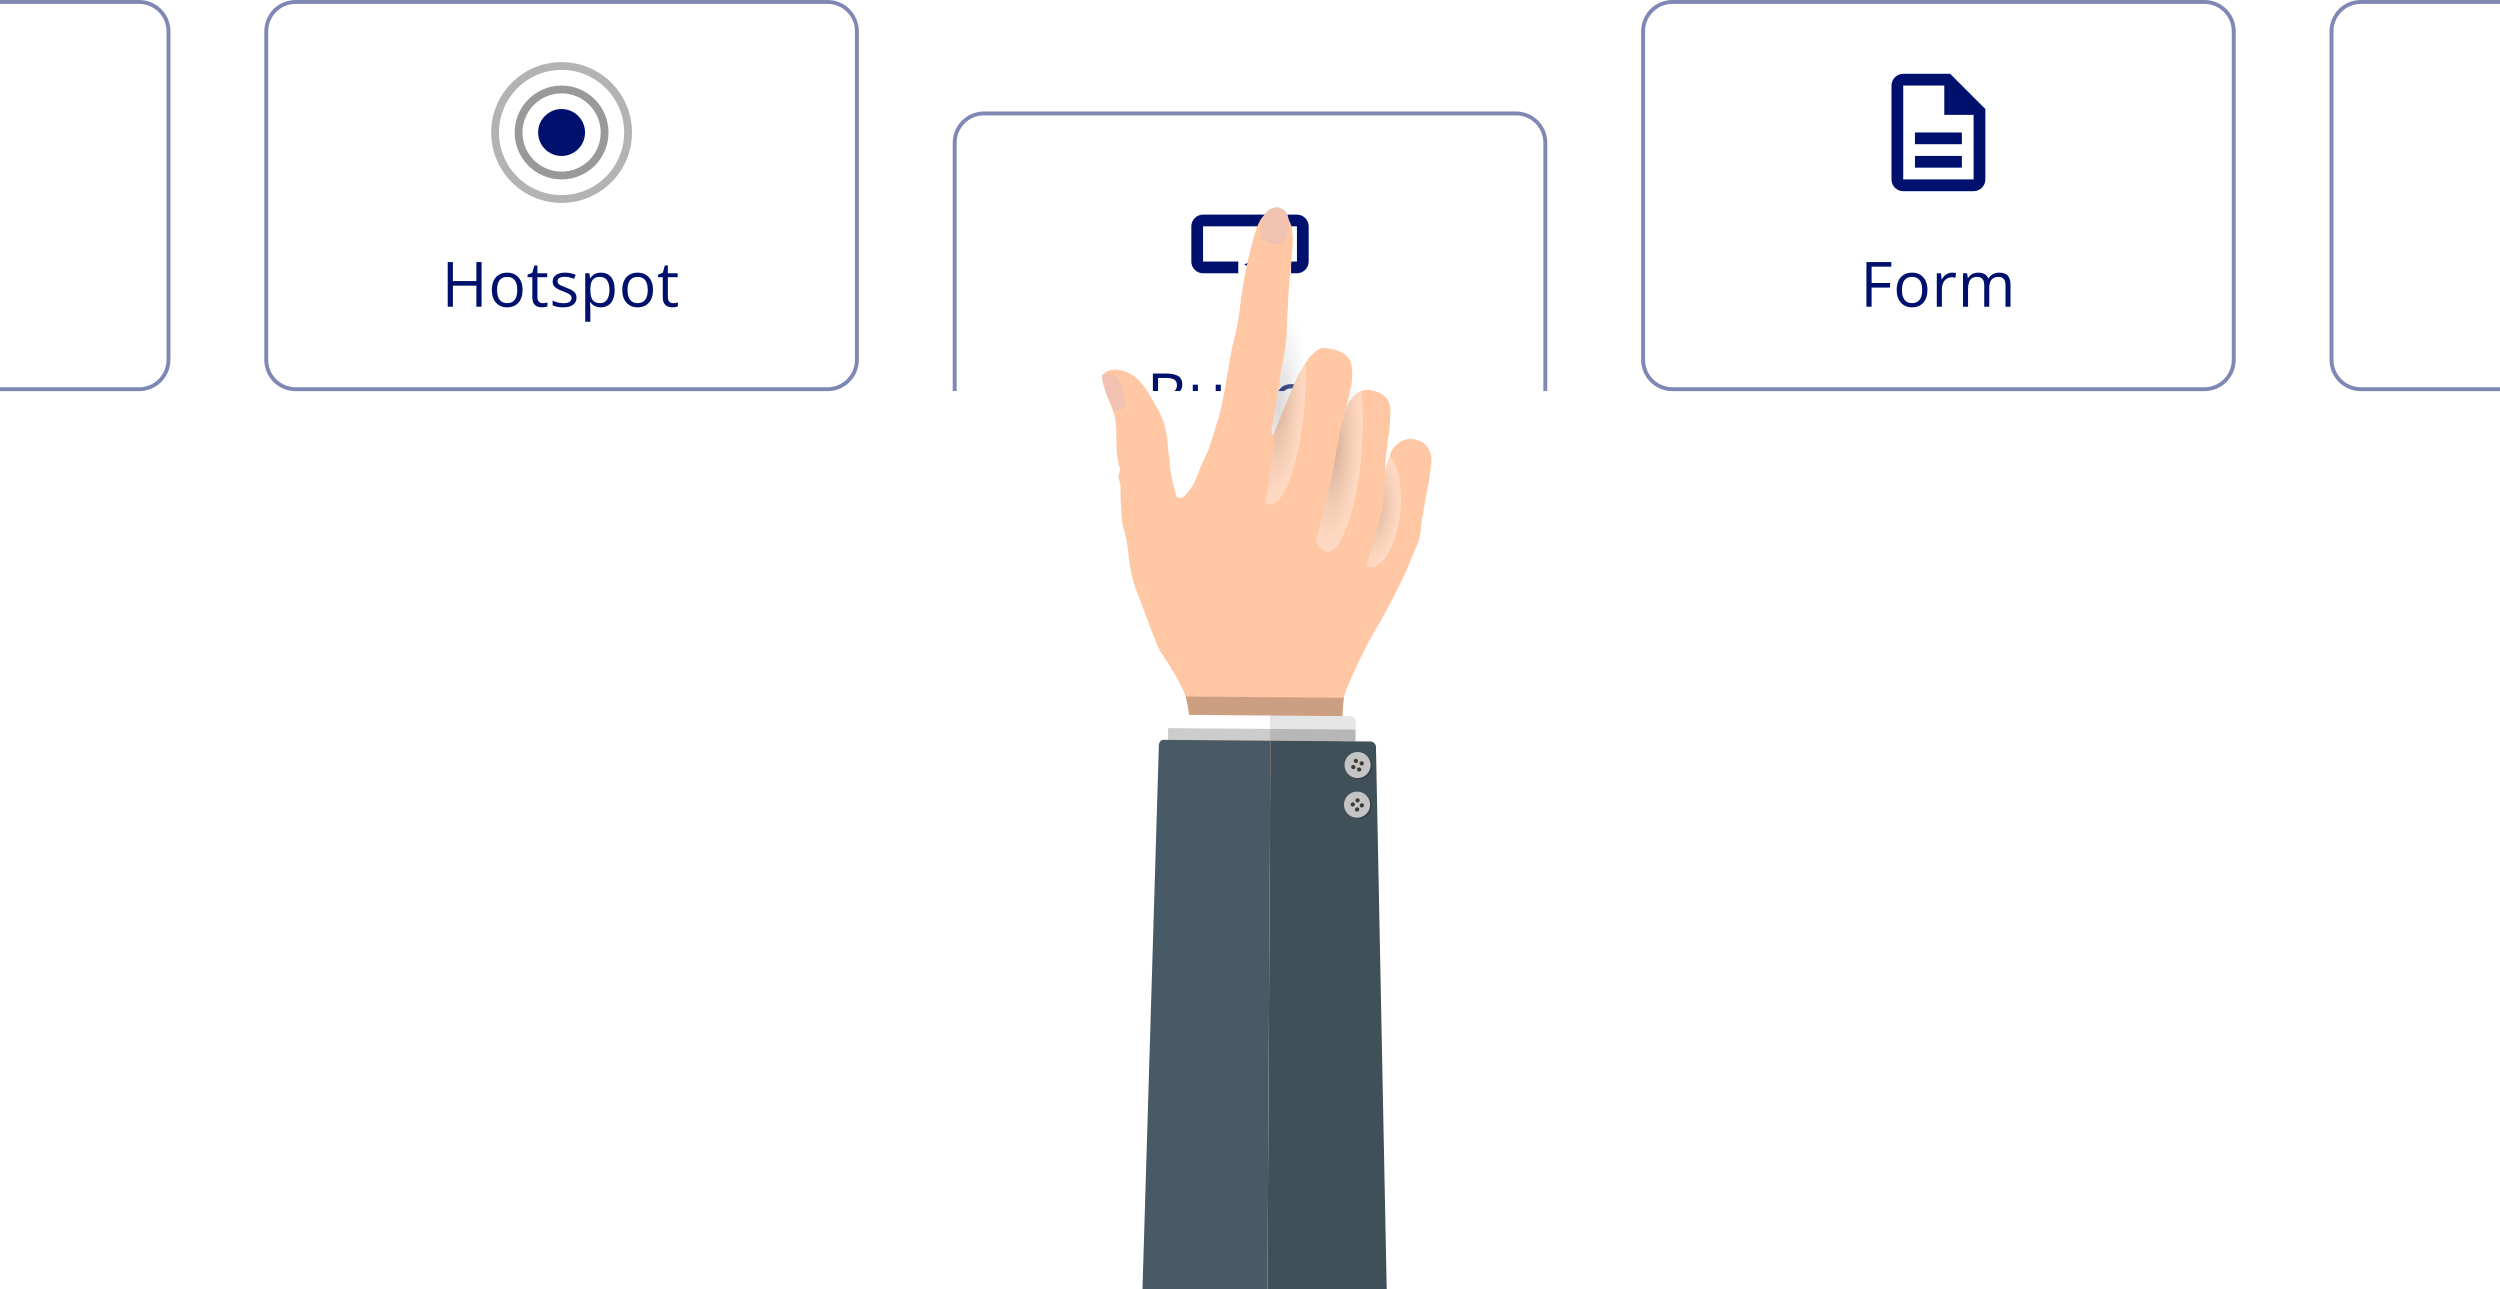 <svg width="448" height="231" viewBox="0 0 448 231" fill="none" xmlns="http://www.w3.org/2000/svg">
<g clip-path="url(#clip0_1660_2844)">
<path d="M-76 5.607C-76 2.511 -73.489 0 -70.392 0H24.935C28.032 0 30.542 2.511 30.542 5.607V64.486C30.542 67.583 28.032 70.094 24.935 70.094H-70.392C-73.489 70.094 -76 67.583 -76 64.486V5.607Z" fill="white"/>
<path d="M-75.65 5.607C-75.65 2.704 -73.296 0.35 -70.392 0.35H24.935C27.838 0.35 30.192 2.704 30.192 5.607V64.486C30.192 67.389 27.838 69.743 24.935 69.743H-70.392C-73.296 69.743 -75.65 67.389 -75.65 64.486V5.607Z" stroke="#00106D" stroke-opacity="0.5" stroke-width="0.701"/>
<path d="M47.364 5.607C47.364 2.511 49.875 0 52.972 0H148.299C151.396 0 153.906 2.511 153.906 5.607V64.486C153.906 67.583 151.396 70.094 148.299 70.094H52.972C49.875 70.094 47.364 67.583 47.364 64.486V5.607Z" fill="white"/>
<path d="M47.715 5.607C47.715 2.704 50.068 0.35 52.972 0.35H148.299C151.202 0.35 153.556 2.704 153.556 5.607V64.486C153.556 67.389 151.202 69.743 148.299 69.743H52.972C50.068 69.743 47.715 67.389 47.715 64.486V5.607Z" stroke="#00106D" stroke-opacity="0.5" stroke-width="0.701"/>
<circle cx="100.635" cy="23.743" r="11.916" stroke="black" stroke-opacity="0.3" stroke-width="1.402"/>
<circle cx="100.635" cy="23.743" r="7.71" stroke="black" stroke-opacity="0.4" stroke-width="1.402"/>
<circle cx="100.635" cy="23.743" r="4.206" fill="#00106D"/>
<path d="M86.298 54.967H85.368V51.194H81.162V54.967H80.231V46.961H81.162V50.373H85.368V46.961H86.298V54.967ZM93.643 51.956C93.643 52.448 93.579 52.888 93.451 53.275C93.323 53.662 93.139 53.989 92.898 54.255C92.657 54.522 92.365 54.726 92.022 54.869C91.683 55.007 91.297 55.077 90.867 55.077C90.465 55.077 90.096 55.007 89.76 54.869C89.428 54.726 89.14 54.522 88.895 54.255C88.654 53.989 88.466 53.662 88.331 53.275C88.2 52.888 88.134 52.448 88.134 51.956C88.134 51.298 88.245 50.74 88.468 50.28C88.691 49.816 89.008 49.464 89.421 49.223C89.837 48.978 90.332 48.856 90.905 48.856C91.453 48.856 91.931 48.978 92.34 49.223C92.752 49.468 93.072 49.822 93.298 50.285C93.528 50.745 93.643 51.302 93.643 51.956ZM89.076 51.956C89.076 52.437 89.14 52.855 89.267 53.209C89.395 53.564 89.592 53.837 89.859 54.031C90.125 54.224 90.469 54.321 90.888 54.321C91.305 54.321 91.646 54.224 91.912 54.031C92.183 53.837 92.382 53.564 92.509 53.209C92.637 52.855 92.701 52.437 92.701 51.956C92.701 51.477 92.637 51.065 92.509 50.718C92.382 50.367 92.184 50.097 91.918 49.907C91.651 49.718 91.306 49.623 90.883 49.623C90.259 49.623 89.8 49.829 89.508 50.242C89.22 50.654 89.076 51.225 89.076 51.956ZM97.258 54.332C97.408 54.332 97.561 54.319 97.718 54.294C97.875 54.268 98.003 54.237 98.102 54.201V54.907C97.996 54.955 97.848 54.995 97.658 55.028C97.472 55.06 97.289 55.077 97.11 55.077C96.793 55.077 96.504 55.022 96.245 54.913C95.986 54.799 95.778 54.609 95.621 54.343C95.468 54.077 95.391 53.708 95.391 53.237V49.677H94.537V49.234L95.396 48.878L95.758 47.575H96.305V48.965H98.063V49.677H96.305V53.209C96.305 53.586 96.391 53.867 96.563 54.053C96.738 54.239 96.97 54.332 97.258 54.332ZM103.305 53.325C103.305 53.708 103.208 54.031 103.015 54.294C102.825 54.553 102.551 54.748 102.193 54.88C101.839 55.011 101.416 55.077 100.923 55.077C100.503 55.077 100.14 55.044 99.833 54.978C99.526 54.913 99.258 54.819 99.028 54.699V53.861C99.273 53.982 99.565 54.091 99.904 54.19C100.244 54.288 100.591 54.337 100.945 54.337C101.463 54.337 101.839 54.254 102.073 54.086C102.306 53.918 102.423 53.69 102.423 53.401C102.423 53.237 102.376 53.093 102.281 52.968C102.19 52.841 102.034 52.718 101.815 52.602C101.596 52.481 101.293 52.35 100.906 52.207C100.523 52.061 100.191 51.917 99.91 51.775C99.632 51.629 99.417 51.452 99.263 51.244C99.114 51.035 99.039 50.765 99.039 50.433C99.039 49.926 99.243 49.537 99.652 49.267C100.065 48.993 100.605 48.856 101.273 48.856C101.635 48.856 101.972 48.892 102.286 48.965C102.604 49.035 102.9 49.13 103.173 49.25L102.867 49.979C102.619 49.873 102.354 49.783 102.073 49.71C101.792 49.637 101.505 49.601 101.213 49.601C100.793 49.601 100.47 49.67 100.244 49.809C100.021 49.948 99.91 50.137 99.91 50.378C99.91 50.565 99.961 50.718 100.063 50.838C100.169 50.959 100.337 51.072 100.567 51.178C100.797 51.284 101.1 51.408 101.476 51.55C101.852 51.689 102.177 51.833 102.451 51.983C102.724 52.129 102.934 52.308 103.08 52.52C103.23 52.728 103.305 52.996 103.305 53.325ZM107.692 48.856C108.441 48.856 109.038 49.113 109.483 49.628C109.928 50.143 110.151 50.917 110.151 51.95C110.151 52.633 110.049 53.206 109.844 53.669C109.64 54.133 109.351 54.484 108.979 54.721C108.61 54.958 108.174 55.077 107.67 55.077C107.353 55.077 107.073 55.035 106.833 54.951C106.592 54.867 106.385 54.754 106.214 54.611C106.042 54.469 105.9 54.314 105.787 54.146H105.721C105.732 54.288 105.745 54.46 105.759 54.661C105.777 54.861 105.787 55.037 105.787 55.186V57.651H104.872V48.965H105.622L105.743 49.853H105.787C105.903 49.67 106.046 49.504 106.214 49.354C106.382 49.201 106.586 49.081 106.827 48.993C107.072 48.902 107.36 48.856 107.692 48.856ZM107.533 49.623C107.117 49.623 106.781 49.703 106.526 49.864C106.274 50.024 106.09 50.265 105.973 50.586C105.856 50.904 105.794 51.304 105.787 51.786V51.961C105.787 52.468 105.841 52.897 105.951 53.248C106.064 53.598 106.248 53.865 106.504 54.047C106.763 54.23 107.11 54.321 107.544 54.321C107.917 54.321 108.227 54.221 108.475 54.02C108.724 53.819 108.908 53.54 109.028 53.182C109.153 52.821 109.215 52.406 109.215 51.939C109.215 51.231 109.076 50.669 108.798 50.252C108.525 49.833 108.103 49.623 107.533 49.623ZM117.019 51.956C117.019 52.448 116.955 52.888 116.827 53.275C116.7 53.662 116.515 53.989 116.274 54.255C116.033 54.522 115.741 54.726 115.398 54.869C115.059 55.007 114.673 55.077 114.243 55.077C113.841 55.077 113.472 55.007 113.137 54.869C112.804 54.726 112.516 54.522 112.271 54.255C112.03 53.989 111.842 53.662 111.707 53.275C111.576 52.888 111.51 52.448 111.51 51.956C111.51 51.298 111.622 50.74 111.844 50.28C112.067 49.816 112.385 49.464 112.797 49.223C113.213 48.978 113.708 48.856 114.281 48.856C114.829 48.856 115.307 48.978 115.716 49.223C116.128 49.468 116.448 49.822 116.674 50.285C116.904 50.745 117.019 51.302 117.019 51.956ZM112.452 51.956C112.452 52.437 112.516 52.855 112.644 53.209C112.771 53.564 112.969 53.837 113.235 54.031C113.502 54.224 113.845 54.321 114.265 54.321C114.681 54.321 115.022 54.224 115.289 54.031C115.559 53.837 115.758 53.564 115.886 53.209C116.013 52.855 116.077 52.437 116.077 51.956C116.077 51.477 116.013 51.065 115.886 50.718C115.758 50.367 115.561 50.097 115.294 49.907C115.028 49.718 114.683 49.623 114.259 49.623C113.635 49.623 113.177 49.829 112.885 50.242C112.596 50.654 112.452 51.225 112.452 51.956ZM120.634 54.332C120.784 54.332 120.937 54.319 121.094 54.294C121.251 54.268 121.379 54.237 121.478 54.201V54.907C121.372 54.955 121.224 54.995 121.034 55.028C120.848 55.06 120.665 55.077 120.487 55.077C120.169 55.077 119.88 55.022 119.621 54.913C119.362 54.799 119.154 54.609 118.997 54.343C118.844 54.077 118.767 53.708 118.767 53.237V49.677H117.913V49.234L118.772 48.878L119.134 47.575H119.682V48.965H121.439V49.677H119.682V53.209C119.682 53.586 119.767 53.867 119.939 54.053C120.114 54.239 120.346 54.332 120.634 54.332Z" fill="#00106D"/>
<g filter="url(#filter0_d_1660_2844)">
<path d="M170.729 5.607C170.729 2.511 173.239 0 176.336 0H271.663C274.76 0 277.271 2.511 277.271 5.607V64.486C277.271 67.583 274.76 70.094 271.663 70.094H176.336C173.239 70.094 170.729 67.583 170.729 64.486V5.607Z" fill="white"/>
<path d="M171.079 5.607C171.079 2.704 173.433 0.35 176.336 0.35H271.663C274.566 0.35 276.92 2.704 276.92 5.607V64.486C276.92 67.389 274.566 69.743 271.663 69.743H176.336C173.433 69.743 171.079 67.389 171.079 64.486V5.607Z" stroke="#00106D" stroke-opacity="0.5" stroke-width="0.701"/>
<path d="M234.513 20.589V26.897C234.513 28.054 233.567 29 232.411 29H231.359V26.897H232.411V20.589H215.588V26.897H221.897V29H215.588C214.432 29 213.485 28.054 213.485 26.897V20.589C213.485 19.432 214.432 18.486 215.588 18.486H232.411C233.567 18.486 234.513 19.432 234.513 20.589ZM226.628 31.103L227.774 28.569L230.308 27.423L227.774 26.277L226.628 23.743L225.482 26.277L222.948 27.423L225.482 28.569L226.628 31.103ZM229.256 25.846L229.908 24.395L231.359 23.743L229.908 23.091L229.256 21.64L228.605 23.091L227.154 23.743L228.605 24.395L229.256 25.846ZM226.628 31.103L227.774 28.569L230.308 27.423L227.774 26.277L226.628 23.743L225.482 26.277L222.948 27.423L225.482 28.569L226.628 31.103ZM229.256 25.846L229.908 24.395L231.359 23.743L229.908 23.091L229.256 21.64L228.605 23.091L227.154 23.743L228.605 24.395L229.256 25.846Z" fill="#00106D"/>
<path d="M206.595 46.961H208.862C209.863 46.961 210.615 47.111 211.118 47.41C211.622 47.71 211.874 48.219 211.874 48.938C211.874 49.248 211.814 49.528 211.693 49.776C211.577 50.021 211.405 50.223 211.179 50.384C210.952 50.544 210.673 50.656 210.341 50.718V50.773C210.691 50.827 211.002 50.928 211.272 51.074C211.542 51.22 211.754 51.424 211.907 51.687C212.06 51.95 212.137 52.284 212.137 52.689C212.137 53.182 212.022 53.598 211.792 53.938C211.566 54.277 211.244 54.535 210.828 54.71C210.412 54.882 209.919 54.967 209.35 54.967H206.595V46.961ZM207.526 50.395H209.059C209.757 50.395 210.239 50.28 210.505 50.05C210.775 49.82 210.91 49.484 210.91 49.042C210.91 48.586 210.75 48.257 210.428 48.056C210.111 47.856 209.603 47.755 208.906 47.755H207.526V50.395ZM207.526 51.178V54.173H209.191C209.903 54.173 210.407 54.035 210.702 53.757C210.998 53.476 211.146 53.098 211.146 52.623C211.146 52.321 211.078 52.061 210.943 51.846C210.812 51.63 210.596 51.466 210.297 51.353C210.001 51.236 209.605 51.178 209.109 51.178H207.526ZM218.77 48.965V54.967H218.025L217.893 54.124H217.844C217.72 54.332 217.559 54.507 217.362 54.65C217.165 54.792 216.942 54.898 216.694 54.967C216.45 55.04 216.189 55.077 215.911 55.077C215.436 55.077 215.039 55 214.717 54.847C214.396 54.694 214.153 54.456 213.989 54.135C213.828 53.814 213.748 53.401 213.748 52.897V48.965H214.668V52.832C214.668 53.332 214.781 53.706 215.008 53.954C215.234 54.199 215.579 54.321 216.042 54.321C216.488 54.321 216.842 54.237 217.105 54.069C217.371 53.901 217.563 53.655 217.68 53.33C217.797 53.001 217.855 52.6 217.855 52.125V48.965H218.77ZM222.735 54.332C222.885 54.332 223.038 54.319 223.195 54.294C223.352 54.268 223.48 54.237 223.579 54.201V54.907C223.473 54.955 223.325 54.995 223.135 55.028C222.949 55.06 222.766 55.077 222.587 55.077C222.27 55.077 221.981 55.022 221.722 54.913C221.463 54.799 221.255 54.609 221.098 54.343C220.945 54.077 220.868 53.708 220.868 53.237V49.677H220.014V49.234L220.873 48.878L221.235 47.575H221.782V48.965H223.54V49.677H221.782V53.209C221.782 53.586 221.868 53.867 222.04 54.053C222.215 54.239 222.447 54.332 222.735 54.332ZM226.838 54.332C226.988 54.332 227.141 54.319 227.298 54.294C227.455 54.268 227.583 54.237 227.681 54.201V54.907C227.575 54.955 227.428 54.995 227.238 55.028C227.052 55.06 226.869 55.077 226.69 55.077C226.373 55.077 226.084 55.022 225.825 54.913C225.566 54.799 225.358 54.609 225.201 54.343C225.047 54.077 224.971 53.708 224.971 53.237V49.677H224.116V49.234L224.976 48.878L225.338 47.575H225.885V48.965H227.643V49.677H225.885V53.209C225.885 53.586 225.971 53.867 226.143 54.053C226.318 54.239 226.55 54.332 226.838 54.332ZM234.177 51.956C234.177 52.448 234.113 52.888 233.985 53.275C233.858 53.662 233.673 53.989 233.432 54.255C233.191 54.522 232.899 54.726 232.556 54.869C232.217 55.007 231.831 55.077 231.401 55.077C230.999 55.077 230.63 55.007 230.294 54.869C229.962 54.726 229.674 54.522 229.429 54.255C229.188 53.989 229 53.662 228.865 53.275C228.734 52.888 228.668 52.448 228.668 51.956C228.668 51.298 228.779 50.74 229.002 50.28C229.225 49.816 229.542 49.464 229.955 49.223C230.371 48.978 230.866 48.856 231.439 48.856C231.987 48.856 232.465 48.978 232.874 49.223C233.286 49.468 233.606 49.822 233.832 50.285C234.062 50.745 234.177 51.302 234.177 51.956ZM229.61 51.956C229.61 52.437 229.674 52.855 229.802 53.209C229.929 53.564 230.127 53.837 230.393 54.031C230.66 54.224 231.003 54.321 231.423 54.321C231.839 54.321 232.18 54.224 232.447 54.031C232.717 53.837 232.916 53.564 233.043 53.209C233.171 52.855 233.235 52.437 233.235 51.956C233.235 51.477 233.171 51.065 233.043 50.718C232.916 50.367 232.719 50.097 232.452 49.907C232.186 49.718 231.841 49.623 231.417 49.623C230.793 49.623 230.335 49.829 230.043 50.242C229.754 50.654 229.61 51.225 229.61 51.956ZM238.696 48.856C239.408 48.856 239.946 49.031 240.311 49.382C240.676 49.728 240.859 50.287 240.859 51.057V54.967H239.961V51.118C239.961 50.617 239.846 50.243 239.616 49.995C239.389 49.747 239.041 49.623 238.57 49.623C237.905 49.623 237.438 49.811 237.168 50.187C236.898 50.563 236.763 51.108 236.763 51.824V54.967H235.854V48.965H236.588L236.724 49.831H236.774C236.902 49.619 237.064 49.442 237.261 49.3C237.458 49.154 237.679 49.044 237.924 48.971C238.168 48.894 238.426 48.856 238.696 48.856Z" fill="#00106D"/>
</g>
<path d="M294.094 5.607C294.094 2.511 296.604 0 299.701 0H395.028C398.125 0 400.636 2.511 400.636 5.607V64.486C400.636 67.583 398.125 70.094 395.028 70.094H299.701C296.604 70.094 294.094 67.583 294.094 64.486V5.607Z" fill="white"/>
<path d="M294.444 5.607C294.444 2.704 296.798 0.35 299.701 0.35H395.028C397.932 0.35 400.285 2.704 400.285 5.607V64.486C400.285 67.389 397.932 69.743 395.028 69.743H299.701C296.798 69.743 294.444 67.389 294.444 64.486V5.607Z" stroke="#00106D" stroke-opacity="0.5" stroke-width="0.701"/>
<path d="M343.159 27.949H351.57V30.051H343.159V27.949ZM343.159 23.743H351.57V25.846H343.159V23.743ZM349.467 13.229H341.056C339.899 13.229 338.953 14.175 338.953 15.332V32.154C338.953 33.311 339.889 34.257 341.045 34.257H353.673C354.829 34.257 355.776 33.311 355.776 32.154V19.537L349.467 13.229ZM353.673 32.154H341.056V15.332H348.416V20.589H353.673V32.154Z" fill="#00106D"/>
<path d="M335.391 54.967H334.46V46.961H338.918V47.783H335.391V50.718H338.704V51.534H335.391V54.967ZM345.397 51.956C345.397 52.448 345.333 52.888 345.206 53.275C345.078 53.662 344.893 53.989 344.652 54.255C344.412 54.522 344.119 54.726 343.776 54.869C343.437 55.007 343.052 55.077 342.621 55.077C342.219 55.077 341.851 55.007 341.515 54.869C341.182 54.726 340.894 54.522 340.649 54.255C340.409 53.989 340.221 53.662 340.085 53.275C339.954 52.888 339.888 52.448 339.888 51.956C339.888 51.298 340 50.74 340.222 50.28C340.445 49.816 340.763 49.464 341.175 49.223C341.591 48.978 342.086 48.856 342.659 48.856C343.207 48.856 343.685 48.978 344.094 49.223C344.506 49.468 344.826 49.822 345.052 50.285C345.282 50.745 345.397 51.302 345.397 51.956ZM340.83 51.956C340.83 52.437 340.894 52.855 341.022 53.209C341.15 53.564 341.347 53.837 341.613 54.031C341.88 54.224 342.223 54.321 342.643 54.321C343.059 54.321 343.4 54.224 343.667 54.031C343.937 53.837 344.136 53.564 344.264 53.209C344.391 52.855 344.455 52.437 344.455 51.956C344.455 51.477 344.391 51.065 344.264 50.718C344.136 50.367 343.939 50.097 343.672 49.907C343.406 49.718 343.061 49.623 342.637 49.623C342.013 49.623 341.555 49.829 341.263 50.242C340.974 50.654 340.83 51.225 340.83 51.956ZM349.801 48.856C349.922 48.856 350.047 48.863 350.179 48.878C350.31 48.889 350.427 48.905 350.529 48.927L350.414 49.77C350.316 49.745 350.206 49.725 350.086 49.71C349.965 49.696 349.852 49.688 349.746 49.688C349.505 49.688 349.277 49.738 349.062 49.836C348.85 49.931 348.664 50.07 348.503 50.252C348.343 50.431 348.217 50.648 348.125 50.904C348.034 51.156 347.988 51.437 347.988 51.747V54.967H347.074V48.965H347.83L347.928 50.072H347.967C348.091 49.849 348.24 49.646 348.416 49.464C348.591 49.278 348.793 49.13 349.023 49.02C349.257 48.911 349.516 48.856 349.801 48.856ZM358.285 48.856C358.945 48.856 359.444 49.029 359.78 49.376C360.115 49.719 360.283 50.273 360.283 51.035V54.967H359.385V51.079C359.385 50.594 359.279 50.23 359.068 49.99C358.86 49.745 358.549 49.623 358.137 49.623C357.556 49.623 357.135 49.791 356.872 50.127C356.609 50.462 356.477 50.957 356.477 51.611V54.967H355.574V51.079C355.574 50.754 355.526 50.484 355.432 50.269C355.34 50.053 355.202 49.893 355.015 49.787C354.833 49.677 354.601 49.623 354.32 49.623C353.922 49.623 353.603 49.705 353.362 49.869C353.121 50.033 352.945 50.278 352.836 50.603C352.73 50.924 352.677 51.32 352.677 51.791V54.967H351.768V48.965H352.502L352.639 49.814H352.688C352.809 49.606 352.96 49.431 353.143 49.289C353.325 49.146 353.53 49.038 353.756 48.965C353.982 48.892 354.223 48.856 354.479 48.856C354.935 48.856 355.317 48.942 355.623 49.113C355.934 49.281 356.158 49.539 356.297 49.886H356.346C356.543 49.539 356.813 49.281 357.156 49.113C357.5 48.942 357.876 48.856 358.285 48.856Z" fill="#00106D"/>
<path d="M417.458 5.607C417.458 2.511 419.969 0 423.065 0H518.393C521.49 0 524 2.511 524 5.607V64.486C524 67.583 521.49 70.094 518.393 70.094H423.065C419.969 70.094 417.458 67.583 417.458 64.486V5.607Z" fill="white"/>
<path d="M417.808 5.607C417.808 2.704 420.162 0.35 423.065 0.35H518.393C521.296 0.35 523.65 2.704 523.65 5.607V64.486C523.65 67.389 521.296 69.743 518.393 69.743H423.065C420.162 69.743 417.808 67.389 417.808 64.486V5.607Z" stroke="#00106D" stroke-opacity="0.5" stroke-width="0.701"/>
</g>
<g clip-path="url(#clip1_1660_2844)">
<path d="M221.494 116.35C220.53 117.476 219.167 117.887 218.447 117.271C217.727 116.654 217.923 115.243 218.886 114.12C219.851 112.993 221.214 112.581 221.934 113.197C222.654 113.812 222.455 115.225 221.494 116.35Z" fill="white"/>
<path d="M243.321 156.525C243.055 156.289 241.319 157.855 240.971 157.746C240.754 157.674 240.706 157.627 240.164 157.557C240.024 157.54 239.815 157.519 239.573 157.477C239.033 157.388 238.319 157.214 237.817 156.805C237.637 156.658 237.488 156.513 237.387 156.437C237.225 156.318 236.817 156.212 236.392 156.112C236.37 156.108 236.339 156.103 236.317 156.099C236.059 156.036 235.807 155.978 235.598 155.917C235.462 155.874 235.341 155.731 235.172 155.591C235.032 155.476 234.834 155.352 234.627 155.239C234.34 155.083 234.03 154.947 233.83 154.888C233.678 154.845 233.511 154.581 233.291 154.474C232.899 154.281 233.061 154.506 232.522 154.13C232.529 154.096 233.472 135.066 234.065 129.485C234.08 129.34 234.095 129.201 234.109 129.076C234.289 127.573 234.478 126.153 234.669 124.987C234.857 123.858 235.047 122.971 235.225 122.494C236.459 119.304 238.193 114.805 239.838 110.551C240.086 109.916 240.335 109.266 240.587 108.625C242.07 104.776 242.932 100.764 244.063 97.801C244.428 96.834 245.475 96.341 245.834 95.607C246.251 94.762 246.326 94.201 246.419 93.62C246.448 93.419 246.468 93.159 246.527 92.973C246.633 92.627 246.702 92.474 246.703 92.425C246.739 92.094 246.774 91.799 246.828 91.608C246.89 91.366 246.903 90.878 246.912 90.499C246.919 90.359 246.925 90.234 246.933 90.138C246.982 89.529 247.073 89.205 247.106 88.831C247.111 88.721 247.133 88.605 247.165 88.477C247.239 88.147 247.365 87.76 247.459 87.392C247.477 87.326 247.494 87.26 247.512 87.202C247.668 86.622 247.786 86.424 247.877 85.815C247.938 85.391 247.99 85.122 248.061 84.845C248.109 84.685 248.158 84.525 248.223 84.332C248.258 84.24 248.296 84.135 248.333 84.022C248.472 83.616 248.568 83.082 248.694 82.65C248.809 82.257 248.927 81.866 249.07 81.494C249.152 81.279 249.43 80.666 249.6 80.427C249.783 80.227 250.072 79.821 250.31 79.658C250.446 79.565 250.7 79.312 250.797 79.25C251.027 79.111 251.526 78.843 251.746 78.794C252.293 78.664 252.71 78.606 253.265 78.671C253.534 78.701 253.849 78.83 254.164 78.944C254.478 79.056 254.8 79.19 255.065 79.366C255.501 79.647 255.79 80.13 256.072 80.556C256.223 80.778 256.368 81.354 256.478 81.76C256.551 82.858 256.419 83.593 256.393 83.846C256.353 84.278 256.308 84.348 256.259 84.739C256.208 85.164 256.186 85.444 256.131 85.852C256.087 86.206 256.024 86.573 255.947 86.963C255.855 87.421 255.748 87.924 255.636 88.498C255.588 88.741 255.486 89.037 255.44 89.352C255.409 89.571 255.366 89.892 255.289 90.374C255.261 90.531 255.23 90.695 255.202 90.847C255.141 91.186 255.1 91.427 255.068 91.616C254.973 92.177 254.962 92.264 254.837 92.902C254.748 93.387 254.571 95.308 254.478 95.821C254.423 96.137 254.369 96.453 254.293 96.761C254.22 97.051 254.07 97.389 253.9 97.776C253.776 98.061 253.633 98.364 253.493 98.699C253.275 99.22 252.971 99.953 252.552 100.977C251.31 104.012 249.811 106.856 247.757 110.661C247.412 111.303 247.024 111.924 246.648 112.561C244.312 116.502 242.667 120.271 241.186 123.7C241.049 124.011 240.935 124.465 240.844 125.038C240.671 126.135 240.574 127.681 240.553 129.534C240.553 129.922 240.551 130.325 240.556 130.742C240.595 136.501 243.048 154.513 243.321 156.525Z" fill="#FFC7A3"/>
<path opacity="0.33" d="M245.422 101.663C242.87 101.44 241.216 96.537 241.725 90.713C242.237 84.89 244.715 80.349 247.267 80.572C249.819 80.796 251.472 85.698 250.963 91.521C250.452 97.345 247.973 101.886 245.422 101.663Z" fill="url(#paint0_radial_1660_2844)"/>
<path d="M224.677 151.79C224.785 152.151 225.101 152.412 225.46 152.606C225.967 152.877 226.569 153.013 226.826 153.088C227.451 153.269 228.018 153.623 228.61 153.883C228.83 153.981 229.019 154.066 229.187 154.142C229.673 154.363 229.97 154.487 230.352 154.514C230.638 154.536 231.034 155.041 231.44 154.872C231.917 154.674 232.189 155.273 232.427 155.408C232.698 155.565 233.246 155.997 233.74 156.307C234.044 156.496 234.325 156.642 234.512 156.657C234.525 156.519 236.017 137.13 237.3 130.841C238.664 124.162 240.391 116.241 241.728 111.808C242.395 109.591 243.074 107.336 243.723 105.166C244.383 102.967 245.011 100.854 245.571 98.955C245.83 98.079 246.075 97.248 246.3 96.475C246.644 95.286 246.945 94.234 247.188 93.37C247.198 93.33 247.208 93.291 247.222 93.253C247.587 91.939 247.809 91.075 247.831 90.833C247.964 89.426 248.084 88.115 248.096 87.638C248.122 86.904 248.145 86.171 248.168 85.436C248.192 84.568 248.282 83.671 248.287 82.803C248.291 82.285 248.307 81.936 248.376 81.426C248.432 81.012 248.56 80.335 248.59 79.911C248.668 78.888 248.813 78.224 248.945 77.336C249.012 76.872 248.989 76.287 249.057 75.802C249.118 75.36 249.076 75 249.134 74.507C249.165 74.226 249.193 73.285 249.148 72.906C249.107 72.728 249.033 72.493 248.965 72.28C248.857 71.943 248.716 71.643 248.524 71.434C248.401 71.301 248.28 71.175 248.157 71.059C247.434 70.381 247.133 70.329 246.497 70.122C245.983 69.952 245.514 69.887 245.112 69.882C244.978 69.882 244.849 69.887 244.731 69.898C244.506 69.917 244.331 69.937 244.193 69.977C244.02 70.029 243.702 70.129 243.495 70.239C243.31 70.341 243.1 70.452 242.881 70.649C242.726 70.791 242.307 71.293 242.174 71.441C241.977 71.72 241.726 72.046 241.615 72.282C241.383 72.775 241.39 72.836 241.111 73.498C240.911 73.973 240.629 75.357 240.469 75.822C240.158 76.695 240.095 76.869 239.948 77.77C239.878 78.207 239.917 78.454 239.861 78.652C239.822 78.802 239.768 78.981 239.671 79.341C239.518 79.924 239.273 80.603 239.2 81.084C239.131 81.511 239.015 81.897 238.836 82.529C238.713 82.965 238.64 83.417 238.543 83.862C238.438 84.352 238.256 84.811 238.2 85.312C238.152 85.728 238.029 86.686 237.907 87.653C237.886 87.82 237.664 88.608 237.302 89.84C237.291 89.876 237.278 89.912 237.269 89.949C237.029 90.763 236.729 91.761 236.386 92.898C236.162 93.637 235.919 94.433 235.661 95.279C235.108 97.1 234.481 99.14 233.824 101.266C233.177 103.362 232.504 105.542 231.841 107.686C230.51 111.978 228.796 119.761 227.438 126.31C226.163 132.475 224.682 151.749 224.677 151.79Z" fill="#FFC7A3"/>
<path opacity="0.33" d="M237.792 98.89C235.241 98.667 233.874 90.492 234.736 80.629C235.598 70.764 238.364 62.95 240.916 63.171C243.468 63.397 244.835 71.572 243.973 81.437C243.11 91.3 240.344 99.113 237.792 98.89Z" fill="url(#paint1_radial_1660_2844)"/>
<path d="M229.513 128.354C229.568 125.56 229.737 122.916 230.118 121.12C230.797 117.902 231.576 114.315 232.36 110.902C232.811 108.94 233.264 107.035 233.702 105.291C234.731 101.187 235.731 97.2 236.518 94.052C237.442 90.364 238.072 87.828 238.122 87.612C238.314 86.742 238.511 85.87 238.713 84.998C238.899 84.213 238.922 83.761 239.096 83C239.118 82.907 239.208 82.413 239.228 82.322C239.294 82.031 239.306 81.755 239.37 81.464C239.441 81.144 239.464 80.815 239.531 80.495C239.7 79.664 239.819 79.058 239.884 78.645C239.915 78.45 239.935 78.301 239.941 78.191C239.972 77.624 240.183 77.142 240.272 76.638C240.392 75.955 240.622 75.372 240.782 74.694C240.942 74.012 241.151 73.27 241.337 72.592C241.481 72.066 241.569 71.545 241.714 70.998C241.808 70.651 241.93 70.05 242.042 69.52C242.092 69.286 242.138 69.064 242.181 68.888C242.258 68.566 242.347 67.175 242.347 66.731C242.289 66.183 242.141 64.859 241.82 64.383C241.456 63.849 241.039 63.475 240.725 63.311C240.458 63.171 240.167 63.021 239.814 62.874C239.213 62.626 238.287 62.461 237.399 62.354C236.978 62.304 236.694 62.415 236.311 62.602C236.082 62.713 235.459 63.198 235.113 63.539C234.999 63.65 234.886 63.779 234.804 63.895C234.646 64.067 234.438 64.316 234.183 64.732C233.988 64.975 233.774 65.3 233.569 65.636C233.242 66.172 232.933 66.73 232.765 66.993C232.498 67.404 232.18 68.353 231.76 69.155C231.418 69.992 231.107 70.752 230.814 71.47C230.342 72.626 229.908 73.668 229.473 74.738C228.918 76.08 228.349 77.464 227.657 79.167C227.788 79.22 227.929 79.331 228.077 79.472C228.035 79.969 227.972 80.543 227.897 80.879C227.793 81.36 227.833 82.583 227.644 83.581C227.597 83.828 226.787 86.344 225.708 90.002C224.785 93.123 223.66 97.076 222.64 101.158C222.21 102.894 221.842 104.807 221.498 106.778C220.902 110.207 220.379 113.815 219.715 116.977C219.34 118.745 219.182 121.353 219.132 124.108C219.032 130.222 218.97 151.267 218.964 151.295C219.033 151.306 219.163 151.356 219.328 151.421C219.83 151.628 220.666 152.005 221.129 152.114C221.162 152.121 221.19 152.128 221.216 152.132C221.725 152.219 223.019 152.607 223.429 152.802C224.611 153.357 224.847 153.476 225.408 153.587C225.722 153.649 226.037 154.139 226.381 154.281C226.793 154.452 227.104 154.91 227.451 154.979C228.019 155.09 228.697 155.763 229.263 155.876C229.304 155.711 229.392 134.554 229.513 128.354Z" fill="#FFC7A3"/>
<path d="M229.309 151.79C228.566 151.265 227.633 150.616 227.328 150.872C227.233 150.949 227.275 151.001 227.258 151.11C226.938 152.814 225.377 150.53 224.952 150.713C224.877 150.744 224.814 150.802 224.754 150.864C224.497 151.116 224.276 151.441 223.641 150.398C223.635 150.394 223.635 150.385 223.63 150.376C222.894 149.168 222.608 150.463 222.305 150.725C222.209 150.812 222.224 150.796 222.171 150.87C222.135 150.919 221.721 150.566 221.313 150.271C221.024 150.064 220.741 149.887 220.595 149.897C220.462 149.911 220.486 150.419 220.054 150.279C219.641 150.141 219.274 149.993 218.975 149.869C218.582 149.7 218.319 149.574 218.251 149.596C218.099 149.63 216.986 149.595 215.879 149.574C214.88 149.557 213.881 149.547 213.598 149.623C213 147.229 213.777 136.446 213.195 129.323C213.05 127.518 212.815 125.947 212.445 124.811C212.382 124.607 212.315 124.412 212.237 124.239C211.864 123.355 211.451 122.52 211.031 121.741C209.525 118.95 207.917 116.888 207.57 116.077C206.213 112.909 204.663 108.417 203.764 106.153C202.047 101.832 202.427 98.727 201.663 95.913C201.41 94.972 201.159 94.206 201.067 93.363C200.965 92.405 200.95 91.38 200.847 90.048C200.722 88.355 200.933 87.574 200.679 86.43C200.62 86.172 200.538 85.89 200.421 85.58C200.366 85.436 200.762 84.014 200.713 83.867C200.682 83.783 200.642 83.722 200.601 83.661C200.506 83.509 200.405 83.379 200.439 83.188C200.483 82.928 200.442 83.03 200.382 82.777C200.34 82.596 200.305 82.419 200.271 82.233C200.256 82.119 200.234 82.005 200.218 81.891C200.154 81.435 200.123 80.977 200.099 80.519C200.039 79.28 200.081 77.984 200.027 76.798C199.992 76.029 199.916 75.308 199.753 74.674C199.688 74.423 199.62 74.179 199.547 73.944C199.39 73.404 199.222 72.901 199.055 72.421C198.946 72.111 198.829 71.807 198.719 71.516C198.485 70.898 198.254 70.325 198.039 69.772C197.905 69.41 197.779 69.091 197.69 68.764C197.579 68.353 197.533 67.93 197.593 67.407C197.676 67.262 197.739 67.143 197.792 67.053L197.901 66.885C198.03 66.716 198.221 66.644 198.405 66.544C198.57 66.466 198.743 66.399 198.92 66.349C199.135 66.284 199.359 66.246 199.584 66.231C199.831 66.217 200.083 66.235 200.334 66.293C200.695 66.337 201.258 66.443 201.843 66.657C202.296 66.825 202.768 67.056 203.166 67.368C203.771 67.854 204.131 68.137 204.672 68.81C204.931 69.132 205.231 69.546 205.622 70.112C205.894 70.506 205.905 70.574 206.081 70.897C206.154 71.044 206.263 71.237 206.442 71.539C206.788 72.12 207.137 72.704 207.46 73.306C207.96 74.233 208.399 75.194 208.69 76.209C208.767 76.458 208.828 76.716 208.892 76.987C208.903 77.054 208.918 77.123 208.934 77.192C209.008 77.555 209.069 77.937 209.125 78.352C209.158 78.632 209.188 78.915 209.219 79.199C209.23 79.276 209.235 79.35 209.244 79.43C209.271 79.68 209.282 79.931 209.313 80.185C209.368 80.615 209.362 81.034 209.425 81.344C209.728 82.799 209.544 82.691 209.628 83.438C209.775 84.728 209.976 85.464 210.243 86.752C210.43 87.663 210.675 88.355 210.873 89.086C210.882 89.121 210.888 89.155 210.898 89.187C211.02 89.639 211.12 90.116 211.179 90.678C211.321 92.014 211.723 92.907 212.173 94.074C212.443 94.78 212.796 95.606 213.893 97.934C214.749 99.767 217.849 106.845 220.349 112.922C220.379 112.992 220.407 113.064 220.438 113.14C220.675 113.725 220.985 114.528 221.349 115.486C221.353 115.488 221.353 115.488 221.347 115.489C222.001 117.212 222.817 119.444 223.684 121.836C224.051 122.84 224.427 123.875 224.792 124.912C224.825 124.998 224.855 125.083 224.887 125.172C225.272 126.247 225.678 127.721 226.096 129.423C226.267 130.143 226.443 130.903 226.618 131.694C227.64 136.333 228.643 141.98 229.352 146.196C229.926 149.655 230.302 152.148 230.314 152.319C230.332 152.515 229.877 152.188 229.309 151.79Z" fill="#FFC7A3"/>
<path opacity="0.33" d="M227.573 90.406C225.022 90.184 223.654 82.008 224.517 72.144C225.379 62.28 228.145 54.466 230.696 54.688C233.25 54.912 234.616 63.087 233.755 72.953C232.891 82.815 230.125 90.63 227.573 90.406Z" fill="url(#paint2_radial_1660_2844)"/>
<path d="M209.823 113.513C209.94 113.523 210.884 114.258 211.206 114.506C211.245 114.536 211.271 114.556 211.291 114.57C211.54 114.756 211.813 114.999 212.017 115.148C212.065 115.183 212.114 115.216 212.157 115.243C212.395 115.389 212.573 115.431 212.758 115.455C213.109 115.495 213.477 115.467 214.296 115.955C214.73 116.214 215.845 116.237 216.339 116.365C216.662 116.452 216.976 116.57 217.3 116.643C217.637 116.72 217.993 116.742 218.334 116.774C218.551 116.796 218.783 116.762 218.993 116.831C219.226 116.913 219.45 117.037 219.686 117.122C219.836 117.177 219.974 117.239 220.101 117.301C220.22 117.361 220.339 117.426 220.458 117.487C220.644 117.586 220.843 117.68 221.05 117.729C221.283 117.784 221.318 117.703 221.416 117.714C221.427 117.625 220.899 117.205 221.653 113.925C222.098 111.99 221.09 112.024 221.67 109.514C222.186 107.288 223.51 105.184 224.062 102.795C224.476 100.998 224.834 99.196 225.194 97.443C225.396 96.473 225.599 95.517 225.812 94.588C226.059 93.519 226.279 92.475 226.48 91.475C227.484 86.406 227.893 82.487 227.984 82.012C228.204 80.873 228.08 80.443 228.18 79.861C228.214 79.678 228.19 79.42 228.165 79.248C228.158 79.18 228.172 79.09 228.201 78.994C228.263 78.77 228.393 78.499 228.442 78.295C228.446 78.263 228.372 78.292 228.319 78.26C228.249 78.215 227.939 77.844 227.86 77.329C227.796 76.925 227.95 76.458 228.088 75.871C228.247 75.187 228.428 74.021 228.472 73.751C228.543 73.347 228.603 73.027 228.626 72.864C228.664 72.604 228.707 72.289 228.757 71.909C228.797 71.64 228.821 71.369 228.868 71.132C228.925 70.837 228.971 70.552 229.011 70.284C229.299 68.403 229.408 67.186 229.717 65.693C229.827 65.153 229.934 64.614 230.033 64.072C230.073 63.855 230.111 63.633 230.146 63.415C230.169 63.285 230.19 63.156 230.209 63.025C230.235 62.877 230.257 62.725 230.279 62.573C230.304 62.396 230.33 62.219 230.352 62.041C230.388 61.787 230.418 61.531 230.447 61.273C230.473 61.03 230.498 60.787 230.516 60.544C230.535 60.28 230.55 60.014 230.562 59.75C230.669 57.331 230.751 55.057 230.913 52.599C230.989 51.482 231.061 50.092 231.19 48.973C231.278 48.228 231.329 47.668 231.404 46.974C231.419 46.807 231.436 46.569 231.456 46.391C231.496 46.026 231.486 45.661 231.52 45.3C231.553 44.944 231.61 44.638 231.636 44.283C231.664 43.842 231.655 43.738 231.668 43.297C231.668 43.297 231.694 42.965 231.676 42.762C231.676 42.762 231.68 42.727 231.668 42.626C231.657 42.523 231.665 42.49 231.665 42.49C231.639 42.345 231.642 42.365 231.641 42.239C231.642 42.232 231.641 42.22 231.64 42.211C231.639 42.149 231.624 42.078 231.62 42.036C231.608 41.926 231.583 41.822 231.583 41.68C231.585 41.53 231.503 41.173 231.481 41.006C231.419 40.602 231.347 40.29 231.227 39.971C231.151 39.769 231.055 39.571 230.926 39.342C230.846 39.195 230.752 39.047 230.645 38.915C230.528 38.769 230.401 38.633 230.253 38.515C230.193 38.467 230.132 38.421 230.067 38.379C229.975 38.319 229.878 38.265 229.774 38.22C229.496 38.095 229.214 38.042 228.955 38.019C228.544 37.98 227.987 37.859 227.39 38.049C227.076 38.153 226.753 38.338 226.432 38.668C226.37 38.732 226.309 38.798 226.248 38.871C225.991 39.185 225.734 39.598 225.491 40.142C225.471 40.184 225.453 40.224 225.436 40.267C225.272 40.645 225.114 41.081 224.963 41.586C224.92 41.728 224.876 41.868 224.834 42.008C224.795 42.14 224.756 42.273 224.716 42.407C224.7 42.464 224.684 42.52 224.664 42.578C224.637 42.681 224.604 42.784 224.575 42.887C224.462 43.289 224.349 43.69 224.242 44.098C224.157 44.423 224.072 44.748 223.991 45.076C223.906 45.414 223.825 45.75 223.748 46.087C223.708 46.254 223.67 46.421 223.635 46.585C223.479 47.276 223.335 47.97 223.194 48.665C222.992 49.709 222.806 50.759 222.633 51.831C222.25 54.191 222.136 56.288 221.683 58.521C221.633 58.763 221.579 59.01 221.521 59.259C221.466 59.487 221.408 59.716 221.347 59.947C221.28 60.193 221.216 60.438 221.154 60.685C221.114 60.858 221.072 61.029 221.031 61.203C220.996 61.35 220.963 61.499 220.93 61.649C220.905 61.777 220.875 61.902 220.848 62.032C220.8 62.249 220.757 62.465 220.712 62.682C220.676 62.87 220.639 63.056 220.601 63.243C220.191 65.425 219.879 67.624 219.472 69.806C219.359 70.433 219.237 71.059 219.122 71.684C219.05 72.103 218.962 72.521 218.868 72.938C218.773 73.35 218.668 73.761 218.551 74.169C218.391 74.738 218.217 75.307 218.048 75.878C217.979 76.106 217.909 76.344 217.833 76.59C217.738 76.904 217.639 77.233 217.537 77.563C217.282 78.397 216.946 79.388 216.684 80.244C216.613 80.474 215.699 82.406 215.195 83.591C214.428 85.396 214.205 86.517 213.042 87.995C212.815 88.285 212.549 88.591 212.232 88.923C211.601 89.594 210.256 89.015 209.467 88.089C208.375 86.812 209.138 94.245 208.603 96.019C207.895 98.376 207.483 100.923 207.263 103.425C207.014 106.252 207.29 107.24 208.026 109.515C209.183 113.084 209.855 113.445 209.823 113.513Z" fill="#FFC7A3"/>
<path d="M199.977 67.419C199.908 67.38 199.838 67.345 199.773 67.312C199.698 67.279 199.624 67.247 199.553 67.221C199.383 67.151 199.218 67.102 199.06 67.067C198.898 67.031 198.744 67.01 198.6 66.998C198.126 66.965 197.746 67.046 197.504 67.118C197.503 67.16 197.501 67.208 197.5 67.251C197.501 67.427 197.509 67.604 197.526 67.776C197.532 67.831 197.538 67.886 197.545 67.939C197.575 68.163 197.619 68.388 197.67 68.609C197.785 69.095 197.945 69.577 198.099 70.069C198.291 70.682 198.519 71.312 198.808 71.967C198.87 72.107 198.934 72.247 199.002 72.391C199.06 72.517 199.122 72.643 199.185 72.773C199.302 73.001 199.34 73.193 199.465 73.42C199.493 73.472 199.525 73.549 199.555 73.602C199.866 73.675 200.387 73.73 200.798 73.537C200.922 73.477 201.044 73.397 201.155 73.287C201.192 73.257 201.224 73.218 201.257 73.179C201.272 73.165 201.285 73.145 201.299 73.126C201.311 73.112 201.324 73.094 201.336 73.078C201.339 73.073 201.342 73.067 201.345 73.063C201.357 73.04 201.373 73.016 201.384 72.994C201.456 72.858 201.528 72.718 201.573 72.576C201.622 72.409 201.636 72.254 201.659 72.179C201.657 72.069 201.651 72.021 201.647 71.984C201.614 70.968 201.384 70.371 201.154 69.686C200.991 69.195 200.615 68.366 200.224 67.741C200.197 67.694 200.165 67.648 200.136 67.604C200.043 67.467 200.098 67.549 200.042 67.493C200.031 67.478 200.009 67.455 199.977 67.419Z" fill="#F1C2B1"/>
<path d="M226.104 42.493C226.141 42.584 226.195 42.669 226.261 42.745C226.425 42.941 226.659 43.112 226.92 43.248C227.113 43.348 227.315 43.432 227.511 43.498C227.754 43.579 227.984 43.638 228.16 43.665C228.332 43.691 228.52 43.733 228.731 43.744C228.908 43.756 229.1 43.746 229.305 43.691C229.404 43.667 229.502 43.632 229.603 43.584C229.689 43.544 229.775 43.497 229.863 43.439C229.909 43.414 229.975 43.32 230.026 43.279C230.065 43.243 230.102 43.209 230.134 43.166C230.178 43.11 230.219 43.049 230.26 42.981C230.517 42.546 230.7 41.897 230.821 41.256C230.873 40.987 230.928 40.745 230.955 40.474C230.976 40.31 230.986 40.136 230.979 39.939C230.978 39.844 230.971 39.746 230.962 39.64C230.949 39.511 230.93 39.368 230.904 39.215C230.879 39.065 230.847 38.901 230.805 38.727C230.775 38.604 230.731 38.49 230.679 38.385C230.618 38.253 230.54 38.131 230.457 38.019C230.278 37.787 230.058 37.599 229.84 37.459C229.58 37.292 229.323 37.194 229.13 37.164C228.951 37.138 228.753 37.134 228.544 37.165C228.374 37.19 228.198 37.237 228.022 37.302C227.778 37.391 227.53 37.52 227.29 37.693C227.195 37.763 227.127 37.84 226.966 38C226.879 38.141 226.849 38.195 226.777 38.318C226.707 38.442 226.641 38.558 226.585 38.666C226.538 38.754 226.488 38.832 226.458 38.915C226.37 39.163 226.334 39.29 226.279 39.439C226.191 39.678 226.173 39.848 226.122 40.115C225.983 40.833 225.785 41.622 226.033 42.319C226.054 42.378 226.078 42.436 226.104 42.493Z" fill="#F1C2B1"/>
<path opacity="0.2" d="M240.552 129.537L237.573 129.518L234.064 129.487L229.495 129.454L227.964 129.44L226.913 129.433L226.093 129.424L219.078 129.372L219.074 129.371L213.192 129.325C213.048 127.519 212.813 125.949 212.442 124.812L219.118 124.868L224.79 124.912L227.721 124.937L227.994 124.938L229.654 124.951L234.668 124.988L238.52 125.02L240.843 125.04C240.669 126.137 240.573 127.683 240.552 129.537Z" fill="black"/>
<path d="M227.664 132.73L209.308 132.582L209.325 130.479L209.337 129.081C209.342 128.527 209.794 128.082 210.348 128.088L227.689 128.225L227.676 130.622L227.664 132.73Z" fill="white"/>
<path d="M242.906 132.85L227.666 132.731L227.677 130.623L227.691 128.227L241.942 128.338C242.496 128.344 242.941 128.795 242.935 129.351L242.923 130.745L242.906 132.85Z" fill="#E5E5E5"/>
<path opacity="0.2" d="M242.904 132.849L227.664 132.729L209.308 132.582L209.325 130.479L227.616 130.623L227.676 130.622L242.858 130.743L242.921 130.744L242.904 132.849Z" fill="black"/>
<path d="M227.124 232.305L227.545 154.935L227.665 132.731L209.312 132.584C209.312 132.584 208.946 132.581 208.494 132.576C208.043 132.572 207.673 133.02 207.668 133.573L204.669 233.107L227.124 232.305Z" fill="#485A66"/>
<path d="M227.123 232.303L248.564 234.389L246.575 133.882C246.579 133.328 246.135 132.877 245.582 132.873L242.905 132.85L227.665 132.729L227.544 154.933L227.123 232.303Z" fill="#405059"/>
<path opacity="0.2" d="M242.41 135.248C243.534 134.608 244.966 134.997 245.606 136.122C246.248 137.246 245.858 138.676 244.733 139.319C243.609 139.96 242.179 139.57 241.536 138.445C240.895 137.321 241.285 135.891 242.41 135.248Z" fill="black"/>
<path opacity="0.2" d="M242.316 142.349C243.44 141.708 244.872 142.099 245.513 143.222C246.156 144.348 245.765 145.778 244.642 146.42C243.519 147.062 242.087 146.671 241.444 145.547C240.802 144.422 241.192 142.991 242.316 142.349Z" fill="black"/>
<path d="M242.118 135.06C243.241 134.419 244.673 134.809 245.315 135.934C245.956 137.057 245.565 138.488 244.44 139.13C243.317 139.771 241.885 139.381 241.244 138.257C240.603 137.133 240.993 135.702 242.118 135.06Z" fill="#C4C4C4"/>
<path d="M242.024 142.16C243.147 141.519 244.579 141.91 245.22 143.032C245.863 144.157 245.471 145.588 244.348 146.231C243.225 146.872 241.793 146.482 241.15 145.357C240.509 144.233 240.901 142.802 242.024 142.16Z" fill="#C4C4C4"/>
<path d="M243.341 136.516C243.262 136.707 243.033 136.794 242.83 136.707C242.628 136.622 242.528 136.4 242.607 136.209C242.69 136.017 242.918 135.931 243.119 136.016C243.324 136.102 243.423 136.326 243.341 136.516Z" fill="#3C3C3B"/>
<path d="M244.383 136.953C244.302 137.145 244.072 137.229 243.869 137.146C243.668 137.061 243.567 136.837 243.648 136.645C243.73 136.454 243.959 136.368 244.161 136.452C244.365 136.538 244.461 136.763 244.383 136.953Z" fill="#3C3C3B"/>
<path d="M242.884 137.611C242.806 137.804 242.576 137.889 242.374 137.804C242.172 137.72 242.072 137.495 242.152 137.305C242.231 137.112 242.462 137.027 242.662 137.112C242.864 137.197 242.965 137.42 242.884 137.611Z" fill="#3C3C3B"/>
<path d="M243.922 138.049C243.844 138.238 243.613 138.323 243.41 138.242C243.207 138.155 243.11 137.932 243.188 137.741C243.269 137.548 243.498 137.465 243.701 137.549C243.904 137.636 244.002 137.857 243.922 138.049Z" fill="#3C3C3B"/>
<path d="M242.722 143.897C242.855 144.053 242.831 144.296 242.661 144.439C242.495 144.581 242.252 144.57 242.117 144.413C241.983 144.252 242.009 144.009 242.176 143.87C242.344 143.723 242.59 143.736 242.722 143.897Z" fill="#3C3C3B"/>
<path d="M243.58 143.165C243.715 143.323 243.687 143.566 243.521 143.708C243.354 143.851 243.11 143.839 242.974 143.681C242.839 143.522 242.868 143.278 243.034 143.136C243.202 142.993 243.444 143.008 243.58 143.165Z" fill="#3C3C3B"/>
<path d="M243.492 144.799C243.629 144.956 243.602 145.199 243.435 145.342C243.269 145.483 243.022 145.472 242.887 145.314C242.754 145.156 242.782 144.914 242.948 144.772C243.115 144.629 243.36 144.641 243.492 144.799Z" fill="#3C3C3B"/>
<path d="M244.352 144.07C244.485 144.225 244.456 144.469 244.292 144.614C244.124 144.755 243.881 144.743 243.746 144.586C243.611 144.427 243.638 144.185 243.805 144.041C243.973 143.899 244.216 143.911 244.352 144.07Z" fill="#3C3C3B"/>
</g>
<defs>
<filter id="filter0_d_1660_2844" x="161.598" y="0" width="124.803" height="99.197" filterUnits="userSpaceOnUse" color-interpolation-filters="sRGB">
<feFlood flood-opacity="0" result="BackgroundImageFix"/>
<feColorMatrix in="SourceAlpha" type="matrix" values="0 0 0 0 0 0 0 0 0 0 0 0 0 0 0 0 0 0 127 0" result="hardAlpha"/>
<feMorphology radius="2.853" operator="erode" in="SourceAlpha" result="effect1_dropShadow_1660_2844"/>
<feOffset dy="19.973"/>
<feGaussianBlur stdDeviation="5.992"/>
<feComposite in2="hardAlpha" operator="out"/>
<feColorMatrix type="matrix" values="0 0 0 0 0 0 0 0 0 0.467 0 0 0 0 1 0 0 0 0.25 0"/>
<feBlend mode="normal" in2="BackgroundImageFix" result="effect1_dropShadow_1660_2844"/>
<feBlend mode="normal" in="SourceGraphic" in2="effect1_dropShadow_1660_2844" result="shape"/>
</filter>
<radialGradient id="paint0_radial_1660_2844" cx="0" cy="0" r="1" gradientUnits="userSpaceOnUse" gradientTransform="translate(246.344 91.117) rotate(95.004) scale(10.586 4.636)">
<stop stop-color="#878787"/>
<stop offset="0.28" stop-color="#B2B2B2"/>
<stop offset="0.6" stop-color="#DBDBDB"/>
<stop offset="0.85" stop-color="#F5F5F5"/>
<stop offset="1" stop-color="white"/>
</radialGradient>
<radialGradient id="paint1_radial_1660_2844" cx="0" cy="0" r="1" gradientUnits="userSpaceOnUse" gradientTransform="translate(239.354 81.03) rotate(95.008) scale(17.93 4.636)">
<stop stop-color="#878787"/>
<stop offset="0.28" stop-color="#B2B2B2"/>
<stop offset="0.6" stop-color="#DBDBDB"/>
<stop offset="0.85" stop-color="#F5F5F5"/>
<stop offset="1" stop-color="white"/>
</radialGradient>
<radialGradient id="paint2_radial_1660_2844" cx="0" cy="0" r="1" gradientUnits="userSpaceOnUse" gradientTransform="translate(229.136 72.547) rotate(95.008) scale(17.93 4.636)">
<stop stop-color="#878787"/>
<stop offset="0.28" stop-color="#B2B2B2"/>
<stop offset="0.6" stop-color="#DBDBDB"/>
<stop offset="0.85" stop-color="#F5F5F5"/>
<stop offset="1" stop-color="white"/>
</radialGradient>
<clipPath id="clip0_1660_2844">
<rect width="448" height="70.094" fill="white"/>
</clipPath>
<clipPath id="clip1_1660_2844">
<rect width="59" height="193.857" fill="white" transform="translate(197.5 37.143)"/>
</clipPath>
</defs>
</svg>
